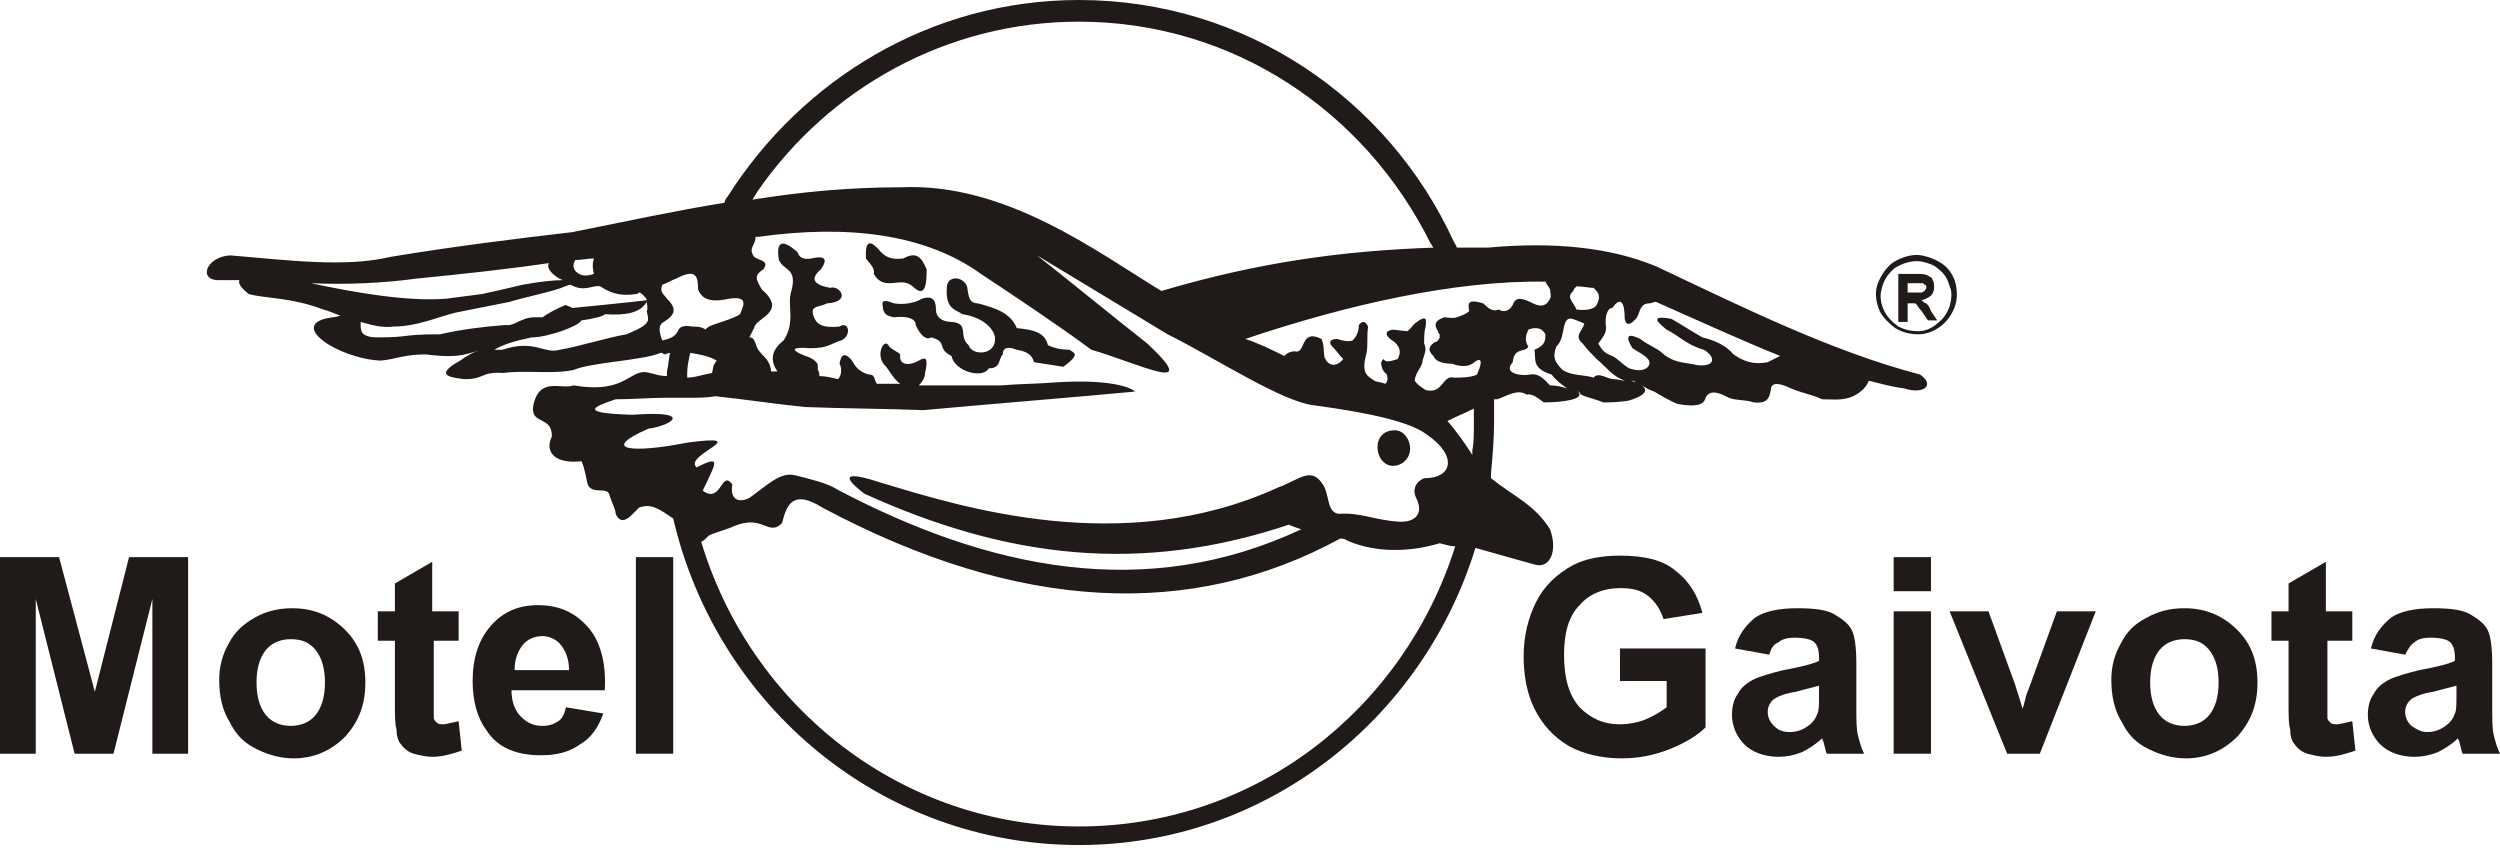 <svg width="153" height="52" viewBox="0 0 153 52" fill="none" xmlns="http://www.w3.org/2000/svg">
<g clip-path="url(#clip0_8399_129)">
<path fill-rule="evenodd" clip-rule="evenodd" d="M117.604 16.007C117.034 15.913 116.463 16.102 115.987 16.386C115.511 16.765 115.226 17.239 115.131 17.807C115.035 18.186 115.131 18.659 115.321 19.038C115.511 19.417 115.797 19.701 116.177 19.985C116.558 20.175 116.938 20.27 117.414 20.27C117.795 20.27 118.271 20.08 118.556 19.796C118.937 19.512 119.127 19.228 119.317 18.754C119.412 18.375 119.507 17.902 119.317 17.523C119.222 17.144 119.032 16.765 118.651 16.481C118.366 16.197 117.985 16.102 117.604 16.007ZM115.797 16.102C116.368 15.723 117.034 15.534 117.604 15.628C118.08 15.723 118.556 15.913 118.937 16.197C119.317 16.481 119.603 16.954 119.698 17.428C119.793 17.902 119.793 18.375 119.603 18.849C119.412 19.322 119.127 19.701 118.746 19.985C118.366 20.27 117.89 20.459 117.414 20.459C116.938 20.459 116.463 20.364 115.987 20.08C115.606 19.796 115.226 19.417 115.035 19.038C114.845 18.565 114.75 18.091 114.845 17.617C114.94 17.144 115.321 16.481 115.797 16.102Z" fill="#201A19"/>
<path d="M116.177 19.512V16.765H117.319C117.604 16.765 117.795 16.765 117.985 16.86C118.08 16.954 118.271 16.954 118.271 17.144C118.366 17.239 118.366 17.428 118.366 17.617C118.366 17.807 118.271 17.996 118.175 18.091C118.08 18.186 117.89 18.28 117.604 18.375C117.7 18.47 117.795 18.565 117.89 18.565C117.985 18.659 118.08 18.754 118.175 19.038L118.556 19.607H117.985L117.604 19.038C117.414 18.849 117.319 18.659 117.319 18.659C117.224 18.565 117.224 18.565 117.129 18.565C117.034 18.565 116.938 18.565 116.843 18.565H116.748V19.701H116.177V19.512ZM116.748 17.902H117.129C117.414 17.902 117.604 17.902 117.604 17.902C117.7 17.902 117.7 17.807 117.795 17.807C117.795 17.712 117.89 17.712 117.89 17.617C117.89 17.523 117.89 17.428 117.795 17.428C117.7 17.333 117.7 17.333 117.604 17.333C117.604 17.333 117.414 17.333 117.224 17.333H116.748V17.902Z" fill="#201A19"/>
<path d="M117.509 22.922C112.086 21.501 106.757 18.849 101.334 16.291C98.575 15.155 95.149 14.776 91.058 15.155C90.392 15.155 89.726 15.155 89.155 15.155C89.155 15.06 89.06 14.965 88.965 14.776C84.968 6.062 76.215 0 66.034 0C56.994 0 49.097 4.831 44.53 12.029C44.435 12.124 44.34 12.313 44.34 12.408C41.39 12.882 38.345 13.545 35.015 14.208C31.78 14.586 27.879 15.06 23.882 15.723C21.123 16.386 17.507 15.913 14.082 15.628C12.56 15.723 12.084 17.239 13.511 17.144C13.892 17.144 14.272 17.144 14.653 17.144C14.558 17.333 14.748 17.617 15.224 17.996C16.27 18.28 17.793 18.186 19.791 18.944C20.172 19.038 20.552 19.228 20.838 19.322C20.742 19.322 20.552 19.417 20.362 19.417C17.412 19.796 20.742 21.974 23.311 22.069C24.263 21.974 24.739 21.69 26.071 21.69C28.259 21.974 28.64 21.596 29.496 21.406C29.02 21.501 28.545 21.785 28.164 22.069C26.451 23.016 27.688 23.111 28.45 23.206C29.686 23.206 29.401 22.732 30.828 22.827C32.065 22.637 33.873 22.922 35.11 22.637C36.252 22.164 39.297 22.069 40.438 21.596H40.533L40.629 21.69C40.724 21.69 40.914 21.596 41.009 21.596C40.914 21.974 40.914 22.353 40.819 22.732C40.819 22.827 40.819 22.922 40.819 23.016C40.438 23.016 40.153 22.922 39.772 22.827C38.535 22.448 38.44 24.153 35.11 23.585C34.349 23.869 33.017 23.016 32.636 24.816C32.446 26.047 33.778 25.384 33.778 26.71C33.302 27.658 33.968 28.415 35.586 28.226C35.776 28.605 35.871 29.268 35.966 29.647C36.252 30.31 37.203 29.741 37.298 30.31C37.489 30.878 37.679 31.162 37.679 31.446C38.06 32.299 38.631 31.541 39.106 31.067C39.867 30.783 40.343 31.162 41.2 31.73C43.864 43.191 53.95 51.716 66.034 51.716C77.451 51.716 87.061 44.044 90.297 33.53C91.629 33.909 92.961 34.288 94.007 34.572C94.864 34.761 95.34 33.719 94.864 32.393C93.912 30.878 92.675 30.404 91.248 29.268C91.248 29.173 91.248 29.078 91.248 28.984C91.343 27.942 91.438 26.9 91.438 25.763C91.438 25.29 91.438 24.911 91.438 24.437C91.534 24.437 91.534 24.437 91.629 24.437C92.2 24.248 92.866 23.774 93.436 24.153C93.817 24.058 94.198 24.437 94.483 24.627C95.625 24.627 97.052 24.437 96.576 23.964C96.672 23.964 96.672 24.058 96.767 24.153C97.147 24.342 97.718 24.437 98.099 24.627C98.575 24.627 98.86 24.627 99.621 24.532C101.239 24.058 100.763 23.585 99.811 23.3C99.907 23.3 100.002 23.3 100.097 23.395C100.573 23.585 100.668 23.774 101.239 23.964C101.715 24.248 102.19 24.532 102.666 24.721C103.713 24.911 104.284 24.816 104.379 24.342C104.569 23.964 104.95 23.869 105.806 24.342C106.282 24.532 106.757 24.437 107.328 24.627C108.185 24.721 108.28 24.342 108.375 23.869C108.375 23.3 109.041 23.49 109.612 23.774C110.278 24.058 110.944 24.153 111.515 24.437C112.276 24.437 112.752 24.532 113.418 24.248C113.989 23.964 114.274 23.585 114.369 23.3C115.131 23.49 115.797 23.679 116.558 23.774C117.7 24.153 118.461 23.585 117.509 22.922ZM35.205 15.913C35.586 15.913 35.966 15.818 36.347 15.818C36.252 16.102 36.252 16.386 36.347 16.765C35.776 16.954 35.491 16.86 35.205 16.576C35.015 16.291 35.11 16.102 35.205 15.913ZM19.03 17.333C21.218 17.428 23.407 17.333 25.5 17.049C28.354 16.765 31.019 16.481 33.588 16.102C33.397 16.481 33.968 16.954 34.444 17.144C33.873 17.144 33.017 17.239 31.97 17.428C31.209 17.617 30.353 17.807 29.496 17.996C28.735 18.091 28.069 18.186 27.308 18.28C24.929 18.47 21.694 17.902 19.03 17.333ZM26.927 20.459C24.549 20.459 25.119 20.648 23.121 20.648C21.979 20.648 22.075 20.175 22.075 19.701C22.741 19.891 23.407 20.08 24.073 19.985C25.5 19.985 26.737 19.417 27.879 19.133L31.209 18.47C31.78 18.28 33.492 17.902 34.063 17.712C34.444 17.617 34.729 17.428 34.92 17.428C35.776 17.902 36.252 17.428 36.728 17.523C37.584 18.091 38.25 18.091 38.916 17.996C39.011 17.996 39.011 17.996 39.106 17.902C39.202 17.902 39.297 17.996 39.392 18.091C39.487 18.186 39.582 18.28 39.582 18.375C38.821 18.47 35.11 18.849 35.015 18.849C34.92 18.754 34.729 18.754 34.634 18.659C34.158 18.849 33.588 19.133 33.207 19.417H32.731C31.875 19.417 31.494 19.985 30.924 19.891C29.591 19.985 28.164 20.175 26.927 20.459ZM38.345 20.459C37.203 20.648 35.395 21.217 34.254 21.406C33.302 21.69 32.731 20.743 30.733 21.406C30.543 21.406 30.448 21.406 30.257 21.406C31.019 20.933 32.16 20.743 32.541 20.648C33.492 20.648 35.395 19.985 35.586 19.607C36.347 19.512 37.013 19.322 37.013 19.228C38.345 19.322 39.202 19.133 39.582 18.47C39.582 18.659 39.677 18.849 39.582 19.038C39.677 19.607 39.963 19.796 38.345 20.459ZM96.291 17.807C96.291 17.712 96.386 17.617 96.481 17.523C96.862 17.523 97.243 17.617 97.528 17.617C97.813 17.902 98.004 18.091 97.718 18.659C97.623 18.849 97.243 19.038 96.481 18.944C96.291 18.47 95.815 18.186 96.291 17.807ZM46.338 11.745C50.715 5.399 57.946 1.326 66.034 1.326C75.453 1.326 83.541 6.82 87.537 14.871C87.632 14.965 87.632 15.06 87.728 15.155C82.304 15.344 77.166 16.007 71.076 17.807C67.175 15.439 61.562 11.177 55.187 11.461C51.952 11.461 49.002 11.745 46.052 12.219C46.147 12.029 46.242 11.934 46.338 11.745ZM40.533 20.838C40.343 20.364 40.248 19.891 40.629 19.701C41.39 19.228 41.39 18.849 40.819 18.28C40.629 17.996 40.343 17.902 40.533 17.428C40.819 17.333 41.104 17.144 41.39 17.049C42.627 16.386 42.722 16.954 42.722 17.712C43.007 18.47 43.769 18.47 44.625 18.28C45.862 18.091 45.481 18.754 45.291 19.228C44.91 19.512 43.769 19.796 43.388 19.985C43.293 20.08 43.198 20.08 43.198 20.175C42.912 19.985 42.627 19.985 42.341 19.985C41.866 19.891 41.58 19.985 41.485 20.27C41.295 20.648 40.914 20.743 40.533 20.838ZM43.864 22.069C43.769 22.164 43.769 22.259 43.673 22.353L43.578 22.827C43.007 22.922 42.532 23.111 42.056 23.111C42.056 23.016 42.056 22.922 42.056 22.827C42.056 22.448 42.151 21.974 42.246 21.596C42.817 21.69 43.388 21.785 43.864 22.069ZM42.056 27.089C38.726 27.752 36.632 27.563 39.677 26.237C41.104 26.047 42.532 25.1 38.726 25.384C35.395 25.29 36.252 24.911 37.679 24.437C38.726 24.437 39.772 24.342 40.819 24.342C41.295 24.342 41.77 24.342 42.151 24.342C42.722 24.342 43.293 24.342 43.769 24.248C45.577 24.437 47.384 24.721 49.287 24.911C51.666 25.006 54.14 25.006 56.519 25.1C59.563 24.816 66.509 24.248 69.459 23.964C69.174 23.679 67.841 23.206 64.701 23.395C63.56 23.49 62.418 23.49 61.276 23.585C59.754 23.585 58.136 23.585 56.614 23.585C56.519 23.585 56.328 23.585 56.233 23.585C56.423 23.395 56.614 23.111 56.614 22.827C56.804 21.974 56.709 21.785 56.233 22.069C55.757 22.353 54.996 22.448 55.091 21.69C54.901 21.501 54.616 21.406 54.425 21.217C54.14 20.554 53.474 21.785 54.235 22.448C54.52 22.827 54.711 23.206 55.091 23.49H53.664C53.474 23.206 53.569 22.922 53.188 22.922C52.808 22.827 52.427 22.637 52.142 22.069C51.761 21.596 51.476 21.596 51.381 22.259C51.476 22.448 51.476 22.543 51.476 22.732C51.476 22.922 51.381 23.111 51.285 23.206C50.905 23.111 50.524 23.016 50.144 23.016C50.144 22.922 50.144 22.732 50.048 22.637C50.048 22.543 50.048 22.448 50.048 22.353C50.048 22.259 49.953 22.164 49.858 22.069C49.763 21.974 49.668 21.974 49.573 21.88C49.478 21.88 49.382 21.785 49.287 21.785C48.336 21.406 48.431 21.217 49.573 21.311C50.715 21.311 50.81 21.027 51.476 20.838C52.142 20.554 51.952 19.607 51.381 19.985C50.429 20.08 50.048 19.891 49.858 19.512C49.478 18.659 50.048 18.849 50.619 18.565C52.142 18.47 51.381 17.428 50.81 17.617C49.763 17.428 49.573 17.049 50.239 16.481C50.715 15.818 50.429 15.628 49.668 15.818C49.097 15.913 48.907 15.723 48.812 15.439C47.86 14.586 47.479 14.776 47.67 15.913C47.955 16.576 48.812 16.386 48.431 17.807C48.145 18.659 48.716 19.701 47.955 20.838C47.099 21.501 47.194 22.164 47.575 22.732C47.479 22.732 47.289 22.732 47.194 22.732C47.099 21.785 46.433 21.785 46.242 21.027C46.147 20.743 46.052 20.648 45.862 20.648C45.957 20.459 46.052 20.27 46.147 20.08C46.242 19.417 48.241 19.133 46.623 17.712C46.242 17.049 46.147 16.86 46.718 16.481C47.194 15.818 46.147 16.007 46.052 15.534C45.862 15.155 46.242 14.965 46.242 14.492H46.433C51.856 13.734 56.614 14.302 60.039 16.765C62.323 18.28 64.606 19.796 66.795 21.406C69.744 22.259 73.645 24.248 70.22 21.027C67.936 19.228 65.748 17.428 63.465 15.628C66.129 17.239 68.793 18.849 71.457 20.459C74.502 21.974 78.498 24.627 80.496 24.816C84.017 25.29 86.395 25.858 87.347 26.616C89.155 27.847 88.965 29.268 87.157 29.268C86.681 29.457 86.395 29.931 86.681 30.499C87.157 31.446 86.586 32.015 85.539 31.92C84.112 31.825 83.256 31.352 81.924 31.446C81.257 31.352 81.353 30.499 81.067 29.836C80.306 28.415 79.545 29.363 78.213 29.836C68.698 34.193 58.707 30.973 53.95 29.552C51.952 28.889 51.285 28.984 52.903 30.215C61.657 34.193 69.84 35.14 78.879 32.109C79.069 32.204 79.354 32.299 79.64 32.393C70.125 36.845 60.515 34.856 51.19 29.931C50.619 29.552 49.382 29.268 48.621 29.078C47.765 28.889 47.004 29.647 45.957 30.404C45.577 30.689 44.625 30.878 44.815 29.647C44.149 28.7 44.149 30.878 43.007 30.026C43.864 28.226 44.149 27.847 42.627 28.605C41.77 27.847 46.338 26.521 42.056 27.089ZM89.06 33.435C85.92 43.381 76.881 50.579 66.034 50.579C55.187 50.579 45.957 43.286 42.912 33.151C43.007 33.151 43.198 32.962 43.388 32.772C43.769 32.583 44.53 32.393 44.91 32.204C46.718 31.446 47.004 32.867 47.86 32.015C48.145 30.878 48.526 29.931 50.334 31.067C62.418 37.508 72.979 37.887 82.019 32.962C82.114 32.962 82.304 32.962 82.399 33.056C83.826 33.719 85.92 33.909 88.108 33.246C88.489 33.341 88.774 33.435 89.06 33.435ZM90.106 27.563C90.106 27.658 90.106 27.752 90.106 27.847C89.63 27.089 89.155 26.426 88.584 25.763C89.155 25.479 89.631 25.29 90.201 25.006C90.201 25.29 90.201 25.669 90.201 25.953C90.201 26.521 90.201 27.089 90.106 27.563ZM91.724 18.944C91.438 19.038 91.248 19.038 90.772 18.565C89.821 18.28 89.821 18.565 89.916 19.038C89.726 19.228 89.44 19.322 89.155 19.417C88.869 19.512 88.584 19.417 88.394 19.417C87.823 19.607 87.728 19.891 88.013 20.27C88.013 20.364 88.013 20.364 88.108 20.459C88.108 20.554 88.108 20.554 88.108 20.648C88.108 20.743 88.013 20.743 88.013 20.838C88.013 20.838 87.918 20.933 87.823 20.933C87.252 21.311 87.537 21.596 87.728 21.785C87.823 22.069 88.203 22.259 88.869 22.259C89.345 22.448 89.821 22.448 90.106 22.259C90.677 21.785 90.772 22.069 90.392 22.922C90.011 23.111 89.44 23.111 88.965 23.111C88.299 22.922 88.299 24.153 87.252 23.869C86.966 23.679 86.776 23.585 86.586 23.3C86.586 22.827 87.061 22.448 87.061 22.069C87.157 21.69 87.347 21.406 87.157 21.027C87.157 20.648 87.157 20.27 87.252 19.985C87.252 19.701 87.442 19.133 86.586 19.796C86.395 19.985 86.3 20.175 86.11 20.27L85.254 20.175C84.588 20.27 84.873 20.648 85.349 20.933C85.729 21.311 85.729 21.596 85.539 21.974C84.968 22.164 84.778 22.164 84.683 21.974C84.397 22.164 84.588 22.448 84.588 22.543C84.683 22.732 84.683 22.732 84.873 22.922C84.968 23.3 84.873 23.395 84.778 23.49C84.588 23.395 84.302 23.395 84.112 23.3C83.731 23.016 83.256 22.922 83.636 21.596C83.731 21.027 83.636 20.554 83.731 19.985C83.636 19.796 83.446 19.512 83.16 19.891C83.16 20.364 82.97 20.648 82.78 20.838C82.494 20.933 82.114 20.838 81.828 20.743C81.448 20.743 81.257 20.933 81.543 21.217C81.828 21.501 81.924 21.69 82.209 21.974C81.733 22.543 81.257 22.353 81.067 21.88C80.972 21.406 81.067 21.217 80.877 20.743C79.545 20.08 79.925 21.69 79.259 21.501C78.879 21.501 78.688 21.69 78.593 21.785C77.832 21.406 77.071 21.027 76.215 20.743C82.399 18.659 89.06 17.144 94.578 17.239C94.674 17.428 94.769 17.523 94.864 17.712C94.864 17.902 94.959 18.091 94.864 18.28C94.674 18.659 94.388 18.849 93.817 18.565C93.246 18.28 92.77 18.091 92.58 18.659C92.39 19.038 92.009 19.133 91.724 18.944ZM94.864 23.585C94.483 23.206 94.198 22.827 93.627 22.922C93.246 23.016 91.914 22.922 92.58 22.164C92.675 21.217 93.341 21.596 93.532 21.217C93.246 20.743 93.436 20.459 93.532 20.175C94.007 19.985 94.388 20.08 94.578 20.459C94.578 20.838 94.578 21.122 93.912 21.406C94.007 21.974 93.722 22.543 94.959 22.922C95.244 23.3 95.53 23.49 95.91 23.774C95.625 23.679 95.244 23.585 94.864 23.585ZM98.765 23.206C98.384 23.206 97.813 22.732 97.528 23.111C96.957 22.922 96.196 23.016 95.625 22.637C95.054 22.069 95.054 21.785 95.244 21.217C95.625 20.838 95.625 20.364 95.72 19.985C95.91 19.228 96.196 19.512 96.957 19.796C96.862 20.27 96.291 20.554 96.862 21.027C97.147 21.406 97.433 21.69 97.718 21.974C98.384 22.543 98.67 23.016 99.431 23.3C99.241 23.3 99.05 23.206 98.765 23.206ZM108.185 22.164C107.233 22.353 106.662 22.069 106.091 21.69C105.616 21.122 104.95 20.838 104.188 20.648C103.522 20.27 102.951 19.891 102.285 19.512C101.239 19.322 101.144 19.512 102 20.175C102.761 20.554 103.237 21.122 104.284 21.406C105.045 21.88 104.95 22.448 103.903 22.353C103.142 22.164 102.476 22.259 101.715 21.596C101.429 21.311 100.858 21.122 100.382 20.743C99.621 20.364 99.431 20.554 99.907 21.311C100.192 21.501 100.573 21.69 100.763 21.88C101.239 22.259 100.763 22.922 99.716 22.543C99.336 22.353 99.05 21.974 98.67 21.785C98.099 21.596 98.004 21.311 97.813 21.027C98.004 20.743 98.289 20.459 98.289 20.08C98.194 19.322 98.384 18.849 98.67 18.849C99.145 18.186 99.431 18.375 99.431 19.512C99.526 19.985 99.811 19.891 100.192 19.417C100.382 19.038 100.382 18.565 100.953 18.565C101.048 18.565 101.239 18.47 101.334 18.47C103.903 19.607 106.377 20.743 108.946 21.785L108.185 22.164Z" fill="#201A19"/>
<path d="M85.349 26.331C85.92 26.331 86.3 26.9 86.3 27.468C86.3 28.036 85.825 28.51 85.254 28.51C84.683 28.51 84.302 27.942 84.302 27.373C84.302 27.089 84.397 26.805 84.588 26.616C84.778 26.426 85.063 26.331 85.349 26.331Z" fill="#201A19"/>
<path d="M53.759 15.249C54.14 15.723 54.52 15.913 55.282 15.818C56.138 15.344 56.423 15.818 56.709 16.481C56.709 17.144 56.709 18.375 55.853 17.523C55.091 16.86 54.14 17.902 53.474 16.765C53.569 16.386 53.188 16.102 52.998 15.818C52.903 14.302 53.569 15.06 53.759 15.249Z" fill="#201A19"/>
<path d="M65.082 22.448C64.416 22.353 63.94 22.259 63.274 22.164C63.179 21.69 62.798 21.501 62.228 21.406C61.752 21.217 61.371 21.217 61.371 21.69C61.086 21.974 61.276 22.543 60.515 22.543C60.134 23.206 58.422 22.732 58.231 21.785C57.28 21.311 58.041 20.933 56.994 20.648C56.709 20.838 56.328 20.554 56.043 19.891C56.043 19.512 55.567 19.322 54.711 19.417C54.14 19.322 54.14 19.133 54.045 18.944C54.045 18.659 53.759 18.186 54.711 18.565C55.282 18.659 55.948 18.565 56.423 18.28C56.994 18.091 57.28 18.28 57.28 18.944C57.28 19.417 57.66 19.701 58.231 19.701C59.373 19.796 58.612 20.554 59.278 21.122C59.468 21.785 60.991 21.785 60.895 20.648C60.8 20.08 60.134 19.417 58.897 19.228C58.517 18.944 57.851 18.944 57.946 17.617C57.946 16.86 58.897 16.86 59.183 17.523C59.278 18.091 59.278 18.565 59.849 18.565C60.895 18.849 61.847 19.133 62.228 20.08C63.084 20.175 63.94 20.27 64.131 21.122C64.511 21.311 64.987 21.406 65.463 21.406C65.653 21.596 66.224 21.596 65.082 22.448Z" fill="#201A19"/>
<path d="M99.145 41.676V39.687H104.379V44.517C103.903 44.991 103.142 45.465 102.19 45.843C101.239 46.222 100.287 46.412 99.241 46.412C98.004 46.412 96.862 46.127 96.006 45.654C95.054 45.086 94.388 44.328 93.912 43.381C93.437 42.434 93.246 41.297 93.246 40.16C93.246 38.929 93.532 37.792 94.007 36.845C94.483 35.898 95.244 35.14 96.291 34.572C97.052 34.193 98.004 34.004 99.145 34.004C100.668 34.004 101.81 34.288 102.571 34.951C103.427 35.614 103.903 36.466 104.188 37.508L101.81 37.887C101.619 37.319 101.334 36.845 100.858 36.466C100.382 36.087 99.812 35.993 99.145 35.993C98.099 35.993 97.243 36.372 96.672 37.035C96.006 37.698 95.72 38.739 95.72 40.066C95.72 41.486 96.006 42.528 96.672 43.286C97.338 43.949 98.099 44.328 99.145 44.328C99.621 44.328 100.192 44.233 100.668 44.044C101.144 43.854 101.619 43.57 102 43.286V41.676H99.145Z" fill="#201A19"/>
<path d="M108.28 40.066L106.187 39.687C106.377 38.834 106.853 38.266 107.424 37.792C107.994 37.413 108.851 37.224 109.993 37.224C111.039 37.224 111.8 37.319 112.276 37.603C112.752 37.887 113.132 38.171 113.323 38.55C113.513 38.929 113.608 39.592 113.608 40.634V43.286C113.608 44.044 113.608 44.612 113.703 44.991C113.799 45.37 113.894 45.749 114.084 46.127H111.8C111.705 45.938 111.705 45.749 111.61 45.465C111.61 45.37 111.515 45.275 111.515 45.18C111.134 45.559 110.659 45.843 110.278 46.033C109.802 46.222 109.327 46.317 108.851 46.317C107.994 46.317 107.233 46.033 106.757 45.559C106.282 45.086 105.996 44.423 105.996 43.76C105.996 43.286 106.091 42.812 106.377 42.434C106.567 42.055 106.948 41.77 107.328 41.581C107.709 41.392 108.375 41.202 109.136 41.013C110.183 40.823 110.944 40.634 111.325 40.444V40.255C111.325 39.781 111.229 39.497 111.039 39.308C110.849 39.118 110.373 39.024 109.802 39.024C109.422 39.024 109.041 39.118 108.851 39.308C108.565 39.403 108.375 39.687 108.28 40.066ZM111.325 41.96C111.039 42.055 110.563 42.149 109.897 42.339C109.231 42.434 108.851 42.623 108.66 42.718C108.375 42.907 108.185 43.191 108.185 43.57C108.185 43.854 108.28 44.138 108.565 44.423C108.851 44.707 109.136 44.801 109.517 44.801C109.897 44.801 110.278 44.707 110.659 44.423C110.944 44.233 111.134 43.949 111.229 43.665C111.325 43.475 111.325 43.096 111.325 42.528V41.96Z" fill="#201A19"/>
<path d="M115.892 36.182V34.098H118.175V36.182H115.892ZM115.892 46.127V37.413H118.175V46.127H115.892Z" fill="#201A19"/>
<path d="M122.838 46.127L119.317 37.413H121.696L123.313 41.865L123.789 43.381C123.884 43.002 123.979 42.718 123.979 42.623C124.075 42.339 124.17 42.149 124.265 41.865L125.882 37.413H128.261L124.836 46.127H122.838Z" fill="#201A19"/>
<path d="M129.213 41.581C129.213 40.823 129.403 40.066 129.784 39.403C130.164 38.645 130.64 38.171 131.401 37.792C132.067 37.413 132.828 37.224 133.685 37.224C135.017 37.224 136.063 37.698 136.92 38.55C137.776 39.403 138.157 40.444 138.157 41.77C138.157 43.096 137.776 44.138 136.92 45.086C136.063 45.938 135.017 46.412 133.78 46.412C133.019 46.412 132.257 46.222 131.496 45.843C130.735 45.465 130.259 44.991 129.879 44.233C129.403 43.475 129.213 42.623 129.213 41.581ZM131.591 41.77C131.591 42.623 131.782 43.286 132.162 43.76C132.543 44.233 133.114 44.423 133.685 44.423C134.256 44.423 134.827 44.233 135.207 43.76C135.588 43.286 135.778 42.623 135.778 41.77C135.778 40.918 135.588 40.255 135.207 39.781C134.827 39.308 134.351 39.118 133.685 39.118C133.114 39.118 132.543 39.308 132.162 39.781C131.782 40.255 131.591 40.918 131.591 41.77Z" fill="#201A19"/>
<path d="M143.961 37.413V39.213H142.438V42.718C142.438 43.381 142.438 43.854 142.438 43.949C142.438 44.044 142.534 44.138 142.629 44.233C142.724 44.328 142.914 44.328 143.009 44.328C143.2 44.328 143.485 44.233 143.961 44.138L144.151 45.938C143.58 46.127 143.009 46.317 142.343 46.317C141.963 46.317 141.582 46.222 141.201 46.127C140.916 46.033 140.631 45.843 140.44 45.559C140.25 45.37 140.155 44.991 140.155 44.612C140.06 44.328 140.06 43.76 140.06 43.002V39.213H139.013V37.413H140.06V35.709L142.343 34.383V37.413H143.961Z" fill="#201A19"/>
<path d="M147.196 40.066L145.103 39.687C145.293 38.834 145.769 38.266 146.34 37.792C146.91 37.413 147.767 37.224 148.909 37.224C149.955 37.224 150.716 37.319 151.192 37.603C151.668 37.887 152.048 38.171 152.239 38.55C152.429 38.929 152.524 39.592 152.524 40.634V43.286C152.524 44.044 152.524 44.612 152.619 44.991C152.715 45.37 152.81 45.749 153 46.127H150.716C150.621 45.938 150.621 45.749 150.526 45.465C150.526 45.37 150.431 45.275 150.431 45.18C150.05 45.559 149.575 45.843 149.194 46.033C148.718 46.222 148.243 46.317 147.767 46.317C146.91 46.317 146.149 46.033 145.673 45.559C145.198 45.086 144.912 44.423 144.912 43.76C144.912 43.286 145.007 42.812 145.293 42.434C145.483 42.055 145.864 41.77 146.244 41.581C146.625 41.392 147.291 41.202 148.052 41.013C149.099 40.823 149.86 40.634 150.241 40.444V40.255C150.241 39.781 150.146 39.497 149.955 39.308C149.765 39.118 149.289 39.024 148.718 39.024C148.338 39.024 147.957 39.118 147.767 39.308C147.576 39.403 147.386 39.687 147.196 40.066ZM150.336 41.96C150.05 42.055 149.575 42.149 148.909 42.339C148.243 42.434 147.862 42.623 147.672 42.718C147.386 42.907 147.196 43.191 147.196 43.57C147.196 43.854 147.291 44.138 147.576 44.423C147.862 44.612 148.147 44.801 148.528 44.801C148.909 44.801 149.289 44.707 149.67 44.423C149.955 44.233 150.145 43.949 150.241 43.665C150.336 43.475 150.336 43.096 150.336 42.528V41.96Z" fill="#201A19"/>
<path d="M0 46.127V34.098H3.616L5.804 42.339L7.897 34.098H11.513V46.127H9.325V36.656L6.946 46.127H4.567L2.188 36.656V46.127H0Z" fill="#201A19"/>
<path d="M13.416 41.581C13.416 40.823 13.606 40.066 13.987 39.403C14.367 38.645 14.938 38.171 15.604 37.792C16.27 37.413 17.032 37.224 17.888 37.224C19.22 37.224 20.267 37.698 21.123 38.55C21.979 39.403 22.36 40.444 22.36 41.77C22.36 43.096 21.979 44.138 21.123 45.086C20.267 45.938 19.22 46.412 17.983 46.412C17.222 46.412 16.461 46.222 15.7 45.843C14.938 45.465 14.463 44.991 14.082 44.233C13.606 43.475 13.416 42.623 13.416 41.581ZM15.7 41.77C15.7 42.623 15.89 43.286 16.27 43.76C16.651 44.233 17.222 44.423 17.793 44.423C18.364 44.423 18.935 44.233 19.315 43.76C19.696 43.286 19.886 42.623 19.886 41.77C19.886 40.918 19.696 40.255 19.315 39.781C18.935 39.308 18.459 39.118 17.793 39.118C17.222 39.118 16.651 39.308 16.27 39.781C15.89 40.255 15.7 40.918 15.7 41.77Z" fill="#201A19"/>
<path d="M28.069 37.413V39.213H26.547V42.718C26.547 43.475 26.547 43.854 26.547 43.949C26.547 44.044 26.642 44.138 26.737 44.233C26.832 44.328 27.022 44.328 27.117 44.328C27.308 44.328 27.593 44.233 28.069 44.138L28.259 45.938C27.688 46.127 27.117 46.317 26.451 46.317C26.071 46.317 25.69 46.222 25.31 46.127C25.024 46.033 24.739 45.843 24.549 45.559C24.358 45.37 24.263 44.991 24.263 44.612C24.168 44.328 24.168 43.76 24.168 43.002V39.213H23.121V37.413H24.168V35.709L26.451 34.383V37.413H28.069Z" fill="#201A19"/>
<path d="M34.634 43.286L36.918 43.665C36.633 44.517 36.157 45.18 35.491 45.559C34.825 46.033 34.063 46.222 33.112 46.222C31.59 46.222 30.448 45.749 29.782 44.707C29.211 43.949 28.925 42.907 28.925 41.676C28.925 40.255 29.306 39.118 30.067 38.266C30.828 37.413 31.78 37.035 32.922 37.035C34.254 37.035 35.205 37.508 35.967 38.361C36.728 39.213 37.108 40.539 37.013 42.244H31.304C31.304 42.907 31.494 43.475 31.875 43.854C32.256 44.233 32.636 44.423 33.207 44.423C33.588 44.423 33.873 44.328 34.159 44.138C34.349 44.044 34.539 43.76 34.634 43.286ZM34.825 41.013C34.825 40.35 34.634 39.876 34.349 39.497C34.063 39.118 33.588 38.929 33.207 38.929C32.731 38.929 32.256 39.118 31.97 39.497C31.685 39.876 31.494 40.35 31.494 41.013H34.825Z" fill="#201A19"/>
<path d="M38.916 46.127V34.098H41.2V46.127H38.916Z" fill="#201A19"/>
<path d="M40.724 23.3C40.724 23.49 40.724 23.774 40.629 23.964C40.629 24.058 40.629 24.153 40.629 24.248C41.105 24.248 41.58 24.248 41.961 24.248C41.961 24.153 41.961 24.058 41.961 23.869C41.961 23.585 41.961 23.3 42.056 23.016C41.675 23.3 41.2 23.3 40.724 23.3Z" fill="#201A19"/>
</g>
<defs>
<clipPath id="clip0_8399_129">
<rect width="153" height="52" fill="white"/>
</clipPath>
</defs>
</svg>
